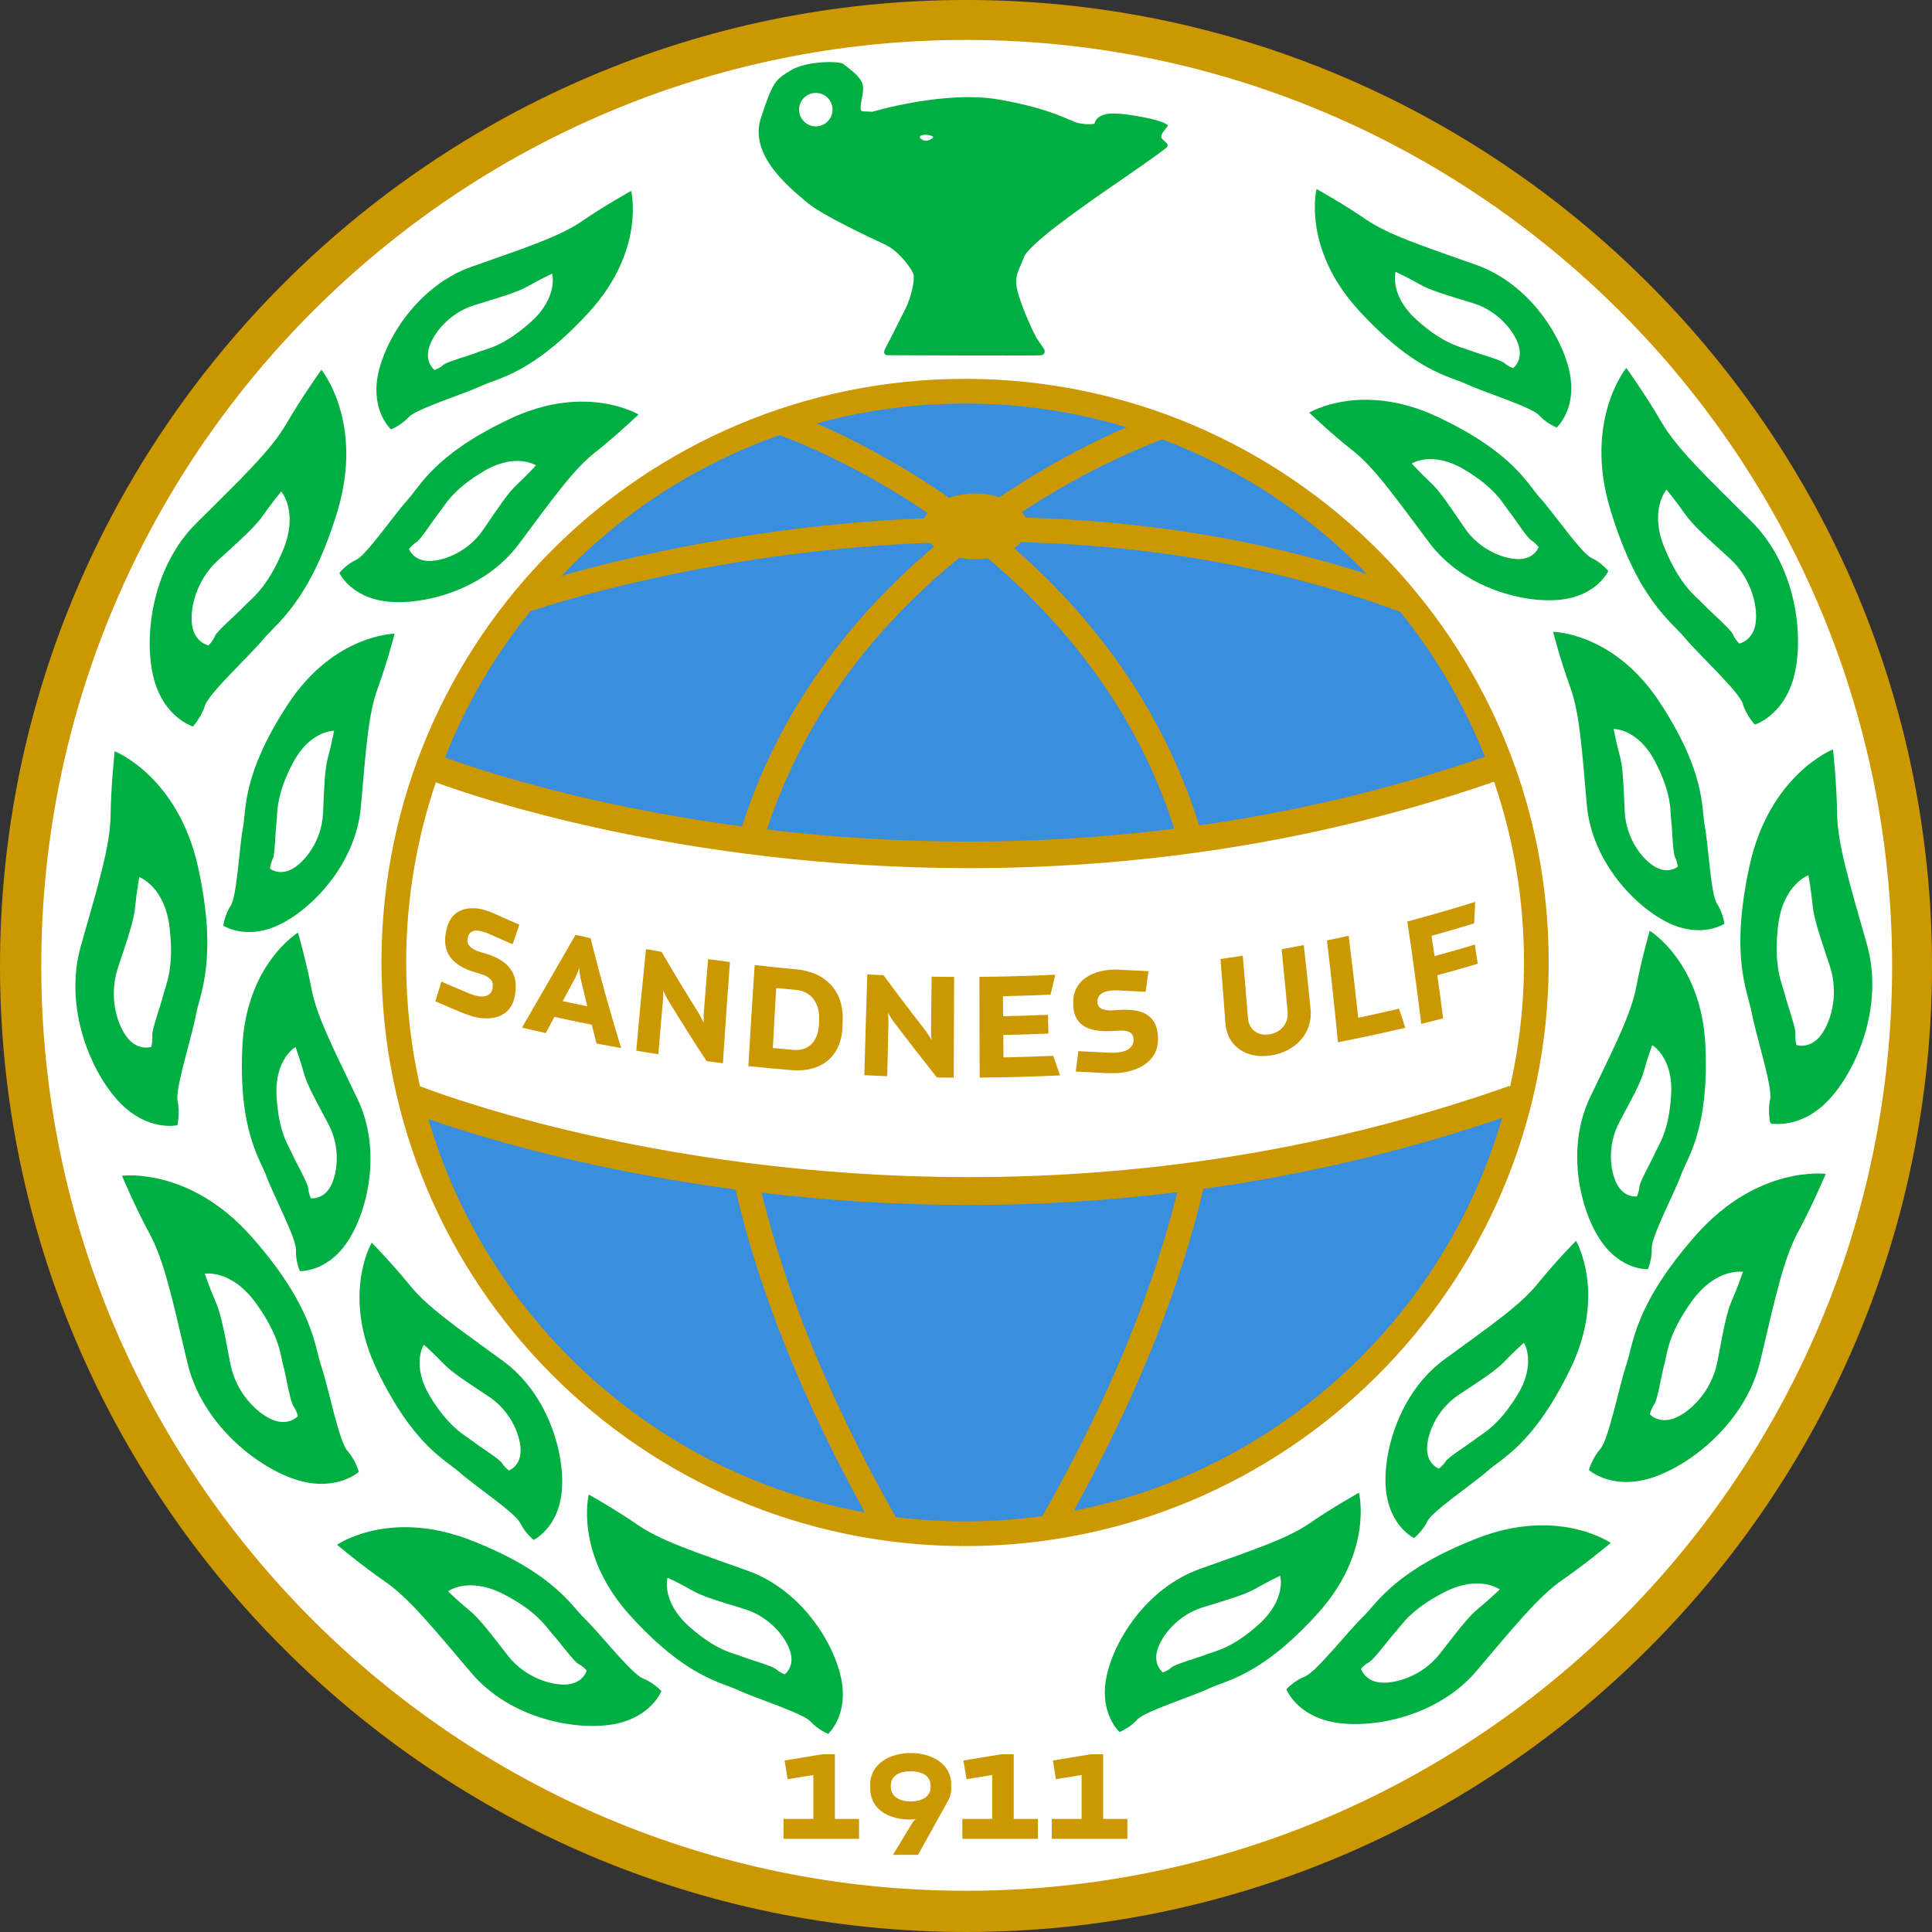 <?xml version="1.0" encoding="UTF-8"?>
<svg xmlns="http://www.w3.org/2000/svg" xmlns:xlink="http://www.w3.org/1999/xlink" width="324.06pt" height="324.06pt" viewBox="0 0 324.06 324.06" version="1.1">
<rect x="0" y="0" width="324.06" height="324.06" fill="#333333" stroke="none"/>
<defs>
<clipPath id="clip1">
  <path d="M 0 0 L 324.059 0 L 324.059 324.059 L 0 324.059 Z M 0 0 "/>
</clipPath>
</defs>
<g id="surface1">
<g clip-path="url(#clip1)" clip-rule="nonzero">
<path style=" stroke:none;fill-rule:nonzero;fill:rgb(79.999%,59.607%,0%);fill-opacity:1;" d="M 162.035 324.059 C 72.809 324.059 0 251.254 0 162.031 C 0 72.805 72.809 -0.004 162.035 -0.004 C 251.262 -0.004 324.062 72.805 324.062 162.031 C 324.062 251.254 251.262 324.059 162.035 324.059 "/>
</g>
<path style=" stroke:none;fill-rule:nonzero;fill:rgb(100%,100%,100%);fill-opacity:1;" d="M 162.035 6.695 C 76.48 6.695 6.918 76.477 6.918 162.031 C 6.918 247.578 76.48 317.145 162.035 317.145 C 247.59 317.145 317.371 247.578 317.371 162.031 C 317.371 76.477 247.59 6.695 162.035 6.695 "/>
<path style=" stroke:none;fill-rule:nonzero;fill:rgb(79.999%,59.607%,0%);fill-opacity:1;" d="M 131.422 308.426 L 131.422 305.094 L 136.422 305.094 L 136.422 297.727 L 132.113 298.426 L 131.605 295.293 L 137.961 294.246 L 140.039 294.246 L 140.039 305.094 L 144.09 305.094 L 144.09 308.426 "/>
<path style=" stroke:none;fill-rule:nonzero;fill:rgb(79.999%,59.607%,0%);fill-opacity:1;" d="M 156.09 299.473 C 156.09 297.727 154.395 297.094 152.73 297.094 C 151.062 297.094 149.422 297.727 149.422 299.5 L 149.422 299.73 C 149.422 301.422 151.035 302.164 152.758 302.164 C 154.477 302.164 156.09 301.453 156.09 299.785 Z M 159.039 302.012 L 153.984 311.121 L 149.781 311.121 L 153.039 305.734 C 153.191 305.453 153.449 305.27 153.602 305.141 C 153.293 305.191 152.961 305.191 152.629 305.191 C 149.066 305.191 145.961 303.527 145.961 299.91 L 145.961 299.348 C 145.961 295.809 149.32 294.039 152.758 294.039 C 156.219 294.039 159.555 295.809 159.555 299.348 L 159.555 299.91 C 159.555 300.707 159.426 301.316 159.039 302.012 "/>
<path style=" stroke:none;fill-rule:nonzero;fill:rgb(79.999%,59.607%,0%);fill-opacity:1;" d="M 161.422 308.426 L 161.422 305.094 L 166.422 305.094 L 166.422 297.727 L 162.117 298.426 L 161.602 295.293 L 167.965 294.246 L 170.039 294.246 L 170.039 305.094 L 174.094 305.094 L 174.094 308.426 "/>
<path style=" stroke:none;fill-rule:nonzero;fill:rgb(79.999%,59.607%,0%);fill-opacity:1;" d="M 176.422 308.426 L 176.422 305.094 L 181.422 305.094 L 181.422 297.727 L 177.113 298.426 L 176.602 295.293 L 182.965 294.246 L 185.039 294.246 L 185.039 305.094 L 189.094 305.094 L 189.094 308.426 "/>
<path style=" stroke:none;fill-rule:nonzero;fill:rgb(0%,68.626%,25.882%);fill-opacity:1;" d="M 155.297 23.609 C 154.801 23.609 154.273 23.223 154.273 23 C 154.273 22.781 154.68 22.602 155.176 22.602 C 155.676 22.602 156.516 22.781 156.516 23 C 156.516 23.223 155.797 23.609 155.297 23.609 M 136.836 21.195 C 135.285 21.195 134.027 19.941 134.027 18.391 C 134.027 16.844 135.285 15.586 136.836 15.586 C 138.387 15.586 139.641 16.844 139.641 18.391 C 139.641 19.941 138.387 21.195 136.836 21.195 M 194.906 23.258 C 194.441 22.695 195.371 21.848 195.695 21.363 C 196.012 20.875 196.031 21.098 195.281 20.633 C 194.531 20.16 189.566 19.039 186.66 19.039 C 183.758 19.039 183.574 20.766 183.574 20.766 C 183.574 20.766 182.445 21.004 180.852 20.633 C 179.262 20.258 176.633 18.289 167.547 16.695 C 158.453 15.102 146.305 18.75 146.305 18.75 L 144.59 18.664 C 143.934 18.289 144.777 16.508 144.777 14.727 C 144.777 12.945 142.223 11.445 141.562 10.793 C 140.906 10.137 135.125 10.23 132.594 11.824 C 130.066 13.418 129.691 13.512 127.629 19.785 C 125.566 26.062 132.504 31.5 135.219 33.844 C 137.938 36.184 146.367 40.027 148.523 41.055 C 150.68 42.09 152.555 44.617 153.117 45.742 C 153.68 46.863 152.555 50.43 152.008 51.508 C 151.457 52.59 149.18 57.176 148.523 58.391 C 147.871 59.613 148.898 59.582 148.898 59.582 C 148.898 59.582 174.199 59.703 174.676 59.582 C 175.152 59.461 175.23 59.238 175.23 58.859 C 175.23 58.488 174.289 57.453 173.824 56.609 C 173.355 55.77 171.762 52.488 170.828 49.395 C 169.887 46.305 170.922 45.461 171.715 43.207 C 172.512 40.949 181.789 34.594 182.91 33.75 C 184.039 32.906 195.371 25.223 195.754 24.66 C 196.125 24.098 195.371 23.816 194.906 23.258 "/>
<path style=" stroke:none;fill-rule:nonzero;fill:rgb(79.999%,59.607%,0%);fill-opacity:1;" d="M 162.348 63.547 C 162.188 63.547 162.027 63.547 161.875 63.547 C 108.023 63.547 64.246 107.066 63.984 160.973 C 63.984 161.133 63.984 161.293 63.984 161.445 C 63.984 215.297 107.5 259.07 161.41 259.328 L 161.418 257.258 L 161.418 259.328 L 161.895 259.328 C 215.734 259.328 259.504 215.809 259.77 161.906 C 259.77 161.742 259.77 161.586 259.77 161.426 C 259.77 107.586 216.25 63.812 162.348 63.547 "/>
<path style=" stroke:none;fill-rule:nonzero;fill:rgb(22.353%,55.685%,87.057%);fill-opacity:1;" d="M 234.863 102.613 C 240.75 109.902 245.566 118.094 249.07 126.941 C 232.609 132.605 216.5 136.266 201.129 138.449 C 194.77 117.996 182.523 102.777 170.094 91.961 C 170.535 91.652 170.926 91.312 171.246 90.945 C 191.324 91.461 213.238 94.621 234.863 102.613 "/>
<path style=" stroke:none;fill-rule:nonzero;fill:rgb(22.353%,55.685%,87.057%);fill-opacity:1;" d="M 160.922 93.547 C 161.754 93.715 162.641 93.805 163.562 93.805 C 164.289 93.805 164.992 93.738 165.668 93.637 C 166.84 94.617 168.012 95.637 169.176 96.695 C 180.406 106.926 191.133 120.734 196.961 139.008 C 184.926 140.523 173.379 141.156 162.5 141.156 C 150.27 141.156 138.891 140.363 128.637 139.145 C 135.156 119.297 147.504 104.75 159.914 94.371 C 160.25 94.094 160.586 93.82 160.922 93.547 "/>
<path style=" stroke:none;fill-rule:nonzero;fill:rgb(22.353%,55.685%,87.057%);fill-opacity:1;" d="M 194.961 73.703 C 208.059 78.645 219.754 86.43 229.293 96.305 C 209.695 89.977 190.109 87.332 172.012 86.82 C 171.863 86.484 171.668 86.164 171.43 85.859 C 176.336 82.645 180.93 80.098 184.789 78.176 C 188.18 76.484 191 75.266 192.969 74.477 C 193.797 74.141 194.461 73.891 194.961 73.703 "/>
<path style=" stroke:none;fill-rule:nonzero;fill:rgb(22.353%,55.685%,87.057%);fill-opacity:1;" d="M 161.875 67.691 C 162.027 67.691 162.176 67.691 162.316 67.691 C 171.574 67.734 180.516 69.121 188.953 71.664 C 183.957 73.824 176.195 77.621 167.637 83.406 C 166.418 83.004 165.031 82.773 163.562 82.773 C 161.977 82.773 160.496 83.039 159.215 83.504 C 150.266 77.285 142.109 73.266 136.984 71.031 C 144.91 68.855 153.258 67.691 161.875 67.691 "/>
<path style=" stroke:none;fill-rule:nonzero;fill:rgb(22.353%,55.685%,87.057%);fill-opacity:1;" d="M 130.758 72.984 C 130.801 73.004 130.84 73.016 130.887 73.031 C 133.684 74.059 143.828 78.078 155.566 86.023 C 155.359 86.312 155.195 86.617 155.066 86.93 C 127.504 88.059 105.109 93.469 94.168 96.605 C 104.242 86.086 116.738 77.918 130.758 72.984 "/>
<path style=" stroke:none;fill-rule:nonzero;fill:rgb(22.353%,55.685%,87.057%);fill-opacity:1;" d="M 88.938 102.555 C 89.16 102.477 89.441 102.387 89.785 102.273 C 96.121 100.195 122.242 92.324 155.969 91.043 C 156.18 91.27 156.41 91.484 156.668 91.691 C 143.871 102.484 131.109 117.824 124.461 138.617 C 114.574 137.301 105.84 135.613 98.527 133.93 C 90.691 132.121 84.492 130.316 80.262 128.969 C 78.148 128.293 76.523 127.73 75.434 127.34 C 75.125 127.23 74.863 127.137 74.641 127.055 C 78.16 118.133 83.008 109.887 88.938 102.555 "/>
<path style=" stroke:none;fill-rule:nonzero;fill:rgb(22.353%,55.685%,87.057%);fill-opacity:1;" d="M 71.859 187.695 C 78.996 190.207 97.535 196.09 123.355 199.516 C 127.129 215.746 134.062 233.746 145.062 253.676 C 109.949 247.316 81.684 221.422 71.859 187.695 "/>
<path style=" stroke:none;fill-rule:nonzero;fill:rgb(22.353%,55.685%,87.057%);fill-opacity:1;" d="M 161.895 255.184 L 161.43 255.184 C 157.645 255.168 153.918 254.922 150.254 254.469 C 138.844 234.309 131.676 216.23 127.746 200.062 C 138.316 201.309 149.996 202.113 162.531 202.117 C 173.57 202.117 185.273 201.488 197.461 199.984 C 193.469 216.133 186.262 234.18 174.852 254.289 C 170.617 254.879 166.289 255.184 161.895 255.184 "/>
<path style=" stroke:none;fill-rule:nonzero;fill:rgb(22.353%,55.685%,87.057%);fill-opacity:1;" d="M 180.098 253.414 C 191.078 233.551 198.031 215.602 201.859 199.406 C 217.906 197.172 234.734 193.395 251.953 187.512 C 242.297 220.918 214.57 246.621 180.098 253.414 "/>
<path style=" stroke:none;fill-rule:nonzero;fill:rgb(100%,100%,100%);fill-opacity:1;" d="M 162.5 145.613 C 114.258 145.609 79.148 133.461 73.105 131.234 C 69.93 140.578 68.18 150.59 68.129 161.004 C 68.129 161.145 68.129 161.293 68.129 161.445 C 68.129 168.574 68.93 175.516 70.438 182.188 C 70.605 182.254 71.133 182.465 72.059 182.801 C 73.188 183.211 74.875 183.805 77.07 184.52 C 81.469 185.949 87.91 187.863 96.051 189.777 C 112.336 193.605 135.422 197.441 162.531 197.441 C 189.641 197.441 220.773 193.609 253.199 182.129 L 253.277 182.348 C 254.777 175.766 255.59 168.922 255.625 161.891 C 255.625 161.73 255.625 161.574 255.625 161.426 C 255.625 150.824 253.859 140.633 250.609 131.121 C 219.078 141.984 188.832 145.613 162.5 145.613 "/>
<path style=" stroke:none;fill-rule:nonzero;fill:rgb(79.999%,59.607%,0%);fill-opacity:1;" d="M 79.312 170.496 C 78.824 170.367 78.32 170.176 77.543 169.879 C 76.027 169.25 74.523 168.605 73.031 167.953 C 73.367 166.848 73.703 165.742 74.035 164.641 C 75.527 165.297 77.027 165.941 78.543 166.57 C 79.035 166.789 79.363 166.883 79.773 166.992 C 81.348 167.422 82.449 166.941 82.613 165.762 C 82.621 165.699 82.633 165.641 82.641 165.578 C 82.797 164.477 82.098 163.801 80.59 163.359 C 80.297 163.27 80.004 163.18 79.711 163.09 C 76.598 162.168 74.105 160.379 74.766 156.531 C 74.781 156.445 74.797 156.355 74.812 156.266 C 75.492 152.367 78.645 151.867 81.363 152.656 C 81.926 152.82 82.316 152.961 82.891 153.234 C 84.285 153.867 85.691 154.488 87.105 155.102 C 86.73 156.191 86.359 157.281 85.988 158.375 C 84.594 157.781 83.211 157.176 81.84 156.559 C 81.449 156.395 81.203 156.324 80.855 156.223 C 79.52 155.84 78.625 156.262 78.453 157.316 C 78.441 157.387 78.43 157.457 78.418 157.527 C 78.27 158.445 79 159.215 80.52 159.672 C 80.801 159.754 81.086 159.832 81.367 159.91 C 84.484 160.859 86.953 162.594 86.445 166.422 C 86.43 166.508 86.422 166.594 86.41 166.684 C 85.875 170.801 82.281 171.301 79.312 170.496 "/>
<path style=" stroke:none;fill-rule:nonzero;fill:rgb(79.999%,59.607%,0%);fill-opacity:1;" d="M 97.395 164.156 C 97.227 163.344 97.156 162.363 97.156 162.367 C 97.156 162.367 96.859 163.266 96.512 163.969 C 95.797 165.285 95.09 166.605 94.379 167.922 C 95.746 168.223 97.125 168.516 98.508 168.797 C 98.129 167.254 97.758 165.703 97.395 164.156 M 100.059 175.035 C 99.789 173.984 99.523 172.93 99.262 171.875 C 97.156 171.461 95.07 171.023 92.992 170.566 C 92.512 171.473 92.027 172.371 91.547 173.277 C 90.215 172.984 88.883 172.68 87.562 172.363 C 90.543 167.184 93.539 162.004 96.531 156.809 C 97.367 157 98.207 157.184 99.047 157.363 C 100.602 163.547 102.32 169.688 104.18 175.797 C 102.801 175.551 101.426 175.297 100.059 175.035 "/>
<path style=" stroke:none;fill-rule:nonzero;fill:rgb(79.999%,59.607%,0%);fill-opacity:1;" d="M 121.258 178.336 C 120.344 178.227 119.43 178.109 118.52 177.992 C 116.332 174.656 114.203 171.289 112.141 167.891 C 111.711 167.191 111.238 166.141 111.238 166.141 C 111.238 166.141 111.258 167.066 111.199 167.742 C 110.93 170.773 110.668 173.805 110.422 176.836 C 109.188 176.645 107.953 176.441 106.723 176.234 C 107.219 170.559 107.766 164.879 108.359 159.199 C 109.23 159.355 110.098 159.508 110.969 159.656 C 112.941 163.062 114.988 166.441 117.098 169.785 C 117.535 170.504 118.035 171.566 118.035 171.566 C 118.035 171.566 117.996 170.617 118.051 169.922 C 118.277 166.902 118.52 163.887 118.773 160.871 C 119.992 161.047 121.215 161.211 122.441 161.367 C 122.008 167.023 121.613 172.68 121.258 178.336 "/>
<path style=" stroke:none;fill-rule:nonzero;fill:rgb(79.999%,59.607%,0%);fill-opacity:1;" d="M 137.402 171.055 C 137.52 168.238 136.012 166.266 133.578 166.047 C 132.449 165.945 131.32 165.836 130.195 165.727 C 129.996 169.078 129.805 172.434 129.633 175.781 C 130.781 175.895 131.93 176 133.078 176.102 C 135.73 176.328 137.258 174.539 137.371 171.781 C 137.383 171.535 137.395 171.297 137.402 171.055 M 132.785 179.5 C 130.355 179.301 127.938 179.074 125.527 178.824 C 125.848 173.172 126.199 167.523 126.586 161.871 C 128.922 162.141 131.27 162.383 133.629 162.598 C 138.348 163.027 141.52 166.133 141.348 171.094 C 141.332 171.488 141.32 171.883 141.305 172.281 C 141.137 177.258 137.664 179.914 132.785 179.5 "/>
<path style=" stroke:none;fill-rule:nonzero;fill:rgb(79.999%,59.607%,0%);fill-opacity:1;" d="M 159.965 180.754 C 159.027 180.746 158.094 180.738 157.16 180.73 C 154.734 177.688 152.34 174.617 149.992 171.52 C 149.504 170.883 148.941 169.902 148.941 169.902 C 148.941 169.906 149.031 170.812 149.02 171.484 C 148.945 174.492 148.883 177.504 148.816 180.516 C 147.535 180.469 146.258 180.41 144.98 180.348 C 145.129 174.715 145.293 169.078 145.477 163.445 C 146.379 163.488 147.285 163.531 148.191 163.574 C 150.48 166.68 152.812 169.754 155.191 172.801 C 155.684 173.453 156.262 174.441 156.262 174.441 C 156.262 174.441 156.16 173.516 156.164 172.82 C 156.199 169.816 156.234 166.82 156.27 163.816 C 157.523 163.844 158.785 163.855 160.039 163.859 C 160.012 169.492 159.984 175.121 159.965 180.754 "/>
<path style=" stroke:none;fill-rule:nonzero;fill:rgb(79.999%,59.607%,0%);fill-opacity:1;" d="M 164.324 180.746 C 164.309 175.117 164.297 169.484 164.277 163.855 C 168.523 163.816 172.77 163.695 177 163.492 C 176.738 164.605 176.473 165.723 176.203 166.836 C 173.547 166.957 170.883 167.047 168.219 167.098 C 168.23 168.219 168.238 169.336 168.25 170.453 C 170.766 170.402 173.277 170.32 175.781 170.215 C 175.805 171.266 175.832 172.309 175.855 173.359 C 173.332 173.469 170.809 173.547 168.281 173.598 C 168.293 174.852 168.301 176.105 168.312 177.363 C 171.098 177.309 173.887 177.219 176.664 177.094 C 177.043 178.188 177.426 179.281 177.805 180.379 C 173.32 180.59 168.824 180.715 164.324 180.746 "/>
<path style=" stroke:none;fill-rule:nonzero;fill:rgb(79.999%,59.607%,0%);fill-opacity:1;" d="M 187.551 179.98 C 187.02 180.02 186.453 180.012 185.586 179.996 C 183.871 179.918 182.156 179.824 180.441 179.723 C 180.59 178.586 180.734 177.449 180.883 176.309 C 182.598 176.41 184.309 176.496 186.02 176.57 C 186.586 176.605 186.945 176.582 187.395 176.547 C 189.121 176.41 190.176 175.59 190.125 174.43 C 190.121 174.367 190.117 174.309 190.117 174.25 C 190.066 173.16 189.219 172.77 187.555 172.875 C 187.23 172.895 186.906 172.914 186.578 172.93 C 183.133 173.141 180.121 172.344 180.016 168.578 C 180.008 168.492 180.008 168.402 180.008 168.316 C 179.895 164.5 183.129 162.914 186.148 162.672 C 186.777 162.621 187.215 162.613 187.871 162.66 C 189.461 162.75 191.051 162.828 192.633 162.895 C 192.48 164.047 192.324 165.195 192.164 166.344 C 190.605 166.281 189.047 166.207 187.48 166.117 C 187.047 166.102 186.77 166.121 186.383 166.152 C 184.906 166.266 184.047 166.973 184.09 168.008 C 184.09 168.074 184.094 168.145 184.098 168.215 C 184.129 169.117 185.062 169.57 186.746 169.469 C 187.059 169.445 187.371 169.418 187.684 169.395 C 191.129 169.191 194.012 169.961 194.215 173.734 C 194.215 173.82 194.223 173.906 194.227 173.996 C 194.441 178.059 190.809 179.738 187.551 179.98 "/>
<path style=" stroke:none;fill-rule:nonzero;fill:rgb(79.999%,59.607%,0%);fill-opacity:1;" d="M 213.219 177.023 C 209.227 177.652 205.816 175.688 205.531 171.516 C 205.273 167.965 205.004 164.41 204.715 160.859 C 205.961 160.684 207.207 160.496 208.445 160.305 C 208.754 163.781 209.047 167.262 209.32 170.738 C 209.469 172.711 211.008 173.801 212.941 173.492 C 214.867 173.188 216.156 171.645 215.977 169.672 C 215.66 166.18 215.324 162.699 214.969 159.215 C 216.215 158.992 217.449 158.762 218.684 158.523 C 219.086 162.086 219.465 165.652 219.824 169.215 C 220.23 173.359 217.238 176.402 213.219 177.023 "/>
<path style=" stroke:none;fill-rule:nonzero;fill:rgb(79.999%,59.607%,0%);fill-opacity:1;" d="M 224.418 174.82 C 223.863 169.129 223.254 163.434 222.578 157.742 C 223.797 157.488 225.008 157.23 226.211 156.961 C 226.789 161.543 227.324 166.129 227.82 170.719 C 230.121 170.234 232.398 169.723 234.66 169.188 C 235.016 170.254 235.363 171.32 235.715 172.387 C 231.996 173.266 228.227 174.078 224.418 174.82 "/>
<path style=" stroke:none;fill-rule:nonzero;fill:rgb(79.999%,59.607%,0%);fill-opacity:1;" d="M 247.266 154.875 C 244.91 155.602 242.523 156.301 240.113 156.965 C 240.289 158.102 240.453 159.238 240.621 160.375 C 242.895 159.758 245.141 159.113 247.363 158.441 C 247.539 159.512 247.707 160.586 247.875 161.652 C 245.633 162.32 243.371 162.965 241.086 163.578 C 241.426 165.988 241.75 168.395 242.062 170.809 C 240.844 171.125 239.621 171.434 238.395 171.738 C 237.691 166.008 236.91 160.285 236.062 154.562 C 239.922 153.547 243.715 152.445 247.438 151.27 C 247.383 152.469 247.328 153.672 247.266 154.875 "/>
<path style=" stroke:none;fill-rule:nonzero;fill:rgb(0%,68.626%,25.882%);fill-opacity:1;" d="M 234.086 45.59 C 234.086 45.59 236.195 46.578 238.062 47.648 C 239.926 48.723 242.637 49.492 247.059 50.844 C 251.48 52.199 254.215 55.863 254.797 58.23 C 255.375 60.594 253.805 61.746 253.805 61.746 C 253.805 61.746 252.98 61.473 252.355 60.91 C 251.73 60.348 247.855 59.301 246.484 58.75 C 245.109 58.191 242.285 57.859 237.641 53.672 C 232.984 49.484 234.086 45.59 234.086 45.59 M 246.027 64.441 C 248.855 65.777 256.867 68.258 258.145 69.652 C 259.41 71.047 261.105 71.711 261.105 71.711 C 261.105 71.711 264.438 68.727 263.336 62.762 C 262.23 56.801 256.711 47.648 247.578 44.422 C 238.445 41.195 232.844 39.371 229.008 36.738 C 225.18 34.105 220.828 31.703 220.828 31.703 C 220.828 31.703 218.371 41.613 227.859 52.004 C 237.344 62.387 243.199 63.105 246.027 64.441 "/>
<path style=" stroke:none;fill-rule:nonzero;fill:rgb(0%,68.626%,25.882%);fill-opacity:1;" d="M 279.523 82.121 C 279.523 82.121 281.188 84.137 282.559 86.117 C 283.934 88.098 286.305 90.18 290.129 93.672 C 293.957 97.168 294.965 102.184 294.418 104.859 C 293.871 107.531 291.723 107.945 291.723 107.945 C 291.723 107.945 291.027 107.273 290.664 106.402 C 290.301 105.531 286.883 102.609 285.758 101.395 C 284.637 100.176 281.938 98.48 279.238 92.012 C 276.539 85.539 279.523 82.121 279.523 82.121 M 282.562 106.941 C 284.785 109.648 291.703 116.004 292.316 118.031 C 292.938 120.051 294.336 121.539 294.336 121.539 C 294.336 121.539 299.137 120.113 300.887 113.547 C 302.629 106.98 301.438 95.074 293.742 87.418 C 286.051 79.77 281.254 75.234 278.637 70.727 C 276.027 66.223 272.781 61.707 272.781 61.707 C 272.781 61.707 265.535 70.559 270.148 85.625 C 274.754 100.688 280.34 104.227 282.562 106.941 "/>
<path style=" stroke:none;fill-rule:nonzero;fill:rgb(0%,68.626%,25.882%);fill-opacity:1;" d="M 305.188 173.922 C 303.402 175.988 301.324 175.289 301.324 175.289 C 301.324 175.289 301.051 174.359 301.156 173.43 C 301.266 172.488 299.719 168.27 299.332 166.66 C 298.953 165.051 297.426 162.246 298.242 155.289 C 299.059 148.324 303.336 146.805 303.336 146.805 C 303.336 146.805 303.797 149.379 304.023 151.773 C 304.25 154.172 305.305 157.152 306.93 162.07 C 308.555 166.988 306.973 171.863 305.188 173.922 M 313.137 158.387 C 310.18 147.945 308.219 141.645 308.141 136.434 C 308.074 131.234 307.453 125.699 307.453 125.699 C 307.453 125.699 296.801 129.871 293.445 145.266 C 290.09 160.66 293.223 166.477 293.836 169.93 C 294.441 173.383 297.359 182.309 296.91 184.379 C 296.457 186.445 296.953 188.422 296.953 188.422 C 296.953 188.422 301.836 189.531 306.57 184.664 C 311.305 179.789 316.098 168.828 313.137 158.387 "/>
<path style=" stroke:none;fill-rule:nonzero;fill:rgb(0%,68.626%,25.882%);fill-opacity:1;" d="M 290.543 218.008 C 289.566 220.207 289.035 223.324 288.062 228.414 C 287.078 233.496 283.336 236.984 280.766 237.914 C 278.203 238.848 276.73 237.23 276.73 237.23 C 276.73 237.23 276.938 236.281 277.484 235.52 C 278.039 234.754 278.742 230.316 279.188 228.723 C 279.648 227.129 279.676 223.941 283.777 218.258 C 287.887 212.57 292.355 213.328 292.355 213.328 C 292.355 213.328 291.508 215.805 290.543 218.008 M 284.469 207.164 C 274.039 218.973 273.938 225.586 272.797 228.898 C 271.648 232.211 269.852 241.43 268.438 243.012 C 267.047 244.594 266.512 246.57 266.512 246.57 C 266.512 246.57 270.234 249.918 276.742 247.969 C 283.254 246.016 292.777 238.781 295.277 228.215 C 297.773 217.656 299.133 211.199 301.609 206.613 C 304.082 202.035 306.234 196.902 306.234 196.902 C 306.234 196.902 294.898 195.359 284.469 207.164 "/>
<path style=" stroke:none;fill-rule:nonzero;fill:rgb(0%,68.626%,25.882%);fill-opacity:1;" d="M 248.039 269.734 C 246.277 271.16 244.512 273.535 241.523 277.371 C 238.531 281.203 233.914 282.512 231.367 282.199 C 228.828 281.879 228.285 279.898 228.285 279.898 C 228.285 279.898 228.863 279.199 229.648 278.797 C 230.438 278.391 232.922 274.98 233.977 273.84 C 235.039 272.703 236.426 270.051 242.277 267.055 C 248.141 264.059 251.555 266.602 251.555 266.602 C 251.555 266.602 249.785 268.301 248.039 269.734 M 247.594 258.086 C 233.832 263.5 230.934 268.977 228.555 271.258 C 226.184 273.531 220.746 280.465 218.891 281.199 C 217.047 281.922 215.762 283.34 215.762 283.34 C 215.762 283.34 217.441 287.73 223.715 288.879 C 229.984 290.031 241.043 288.051 247.641 280.289 C 254.234 272.531 258.125 267.711 262.152 264.938 C 266.172 262.168 270.168 258.797 270.168 258.797 C 270.168 258.797 261.352 252.668 247.594 258.086 "/>
<path style=" stroke:none;fill-rule:nonzero;fill:rgb(0%,68.626%,25.882%);fill-opacity:1;" d="M 245.574 78.734 C 250.949 81.934 252.109 84.531 253.047 85.676 C 253.977 86.82 256.133 90.207 256.855 90.641 C 257.578 91.07 258.086 91.773 258.086 91.773 C 258.086 91.773 257.449 93.621 255.02 93.766 C 252.586 93.914 248.277 92.391 245.672 88.57 C 243.059 84.754 241.523 82.391 239.949 80.93 C 238.371 79.469 236.801 77.742 236.801 77.742 C 236.801 77.742 240.188 75.539 245.574 78.734 M 239.691 90.973 C 245.488 98.738 255.863 101.289 261.883 100.57 C 267.91 99.855 269.77 95.789 269.77 95.789 C 269.77 95.789 268.637 94.363 266.922 93.566 C 265.215 92.766 260.465 85.855 258.348 83.551 C 256.227 81.242 253.805 75.867 241.07 69.898 C 228.336 63.926 219.598 69.215 219.598 69.215 C 219.598 69.215 223.188 72.656 226.84 75.531 C 230.492 78.406 233.895 83.215 239.691 90.973 "/>
<path style=" stroke:none;fill-rule:nonzero;fill:rgb(0%,68.626%,25.882%);fill-opacity:1;" d="M 277.75 145.477 C 275.602 144.324 272.73 140.762 272.52 136.141 C 272.309 131.523 272.238 128.707 271.664 126.637 C 271.09 124.562 270.66 122.27 270.66 122.27 C 270.66 122.27 274.707 122.172 277.605 127.723 C 280.5 133.27 280.121 136.09 280.312 137.555 C 280.512 139.02 280.566 143.027 280.953 143.777 C 281.344 144.523 281.406 145.391 281.406 145.391 C 281.406 145.391 279.898 146.625 277.75 145.477 M 287.984 151.559 C 286.949 149.977 286.539 141.602 285.945 138.531 C 285.355 135.453 286.117 129.605 278.418 117.836 C 270.715 106.062 260.504 105.98 260.504 105.98 C 260.504 105.98 261.746 110.793 263.344 115.152 C 264.945 119.523 265.312 125.402 266.168 135.047 C 267.027 144.699 274.512 152.32 280.016 154.875 C 285.52 157.422 289.238 154.941 289.238 154.941 C 289.238 154.941 289.016 153.137 287.984 151.559 "/>
<path style=" stroke:none;fill-rule:nonzero;fill:rgb(0%,68.626%,25.882%);fill-opacity:1;" d="M 280.309 183.543 C 279.965 189.793 278.195 192.023 277.617 193.379 C 277.031 194.742 275.027 198.215 274.98 199.059 C 274.934 199.898 274.555 200.676 274.555 200.676 C 274.555 200.676 272.625 200.965 271.363 198.883 C 270.105 196.789 269.453 192.27 271.633 188.188 C 273.812 184.105 275.195 181.652 275.754 179.578 C 276.32 177.5 277.125 175.309 277.125 175.309 C 277.125 175.309 280.652 177.289 280.309 183.543 M 286.055 175.465 C 285.449 161.406 276.715 156.121 276.715 156.121 C 276.715 156.121 275.328 160.891 274.469 165.457 C 273.613 170.027 270.93 175.27 266.738 184 C 262.539 192.734 265.082 203.109 268.512 208.113 C 271.934 213.129 276.398 212.895 276.398 212.895 C 276.398 212.895 277.133 211.223 277.055 209.34 C 276.965 207.445 280.895 200.035 281.957 197.102 C 283.02 194.148 286.664 189.516 286.055 175.465 "/>
<path style=" stroke:none;fill-rule:nonzero;fill:rgb(0%,68.626%,25.882%);fill-opacity:1;" d="M 254.52 233.98 C 251.254 239.316 248.641 240.445 247.488 241.367 C 246.328 242.293 242.918 244.398 242.48 245.121 C 242.039 245.836 241.336 246.336 241.336 246.336 C 241.336 246.336 239.496 245.684 239.379 243.246 C 239.258 240.812 240.832 236.516 244.684 233.957 C 248.535 231.398 250.91 229.895 252.387 228.328 C 253.871 226.77 255.613 225.223 255.613 225.223 C 255.613 225.223 257.781 228.637 254.52 233.98 M 257.945 215.285 C 255.023 218.906 250.18 222.25 242.352 227.953 C 234.516 233.66 231.844 244 232.484 250.027 C 233.137 256.062 237.176 257.977 237.176 257.977 C 237.176 257.977 238.617 256.852 239.434 255.152 C 240.254 253.453 247.223 248.785 249.547 246.695 C 251.887 244.602 257.289 242.25 263.41 229.586 C 269.531 216.922 264.344 208.121 264.344 208.121 C 264.344 208.121 260.863 211.672 257.945 215.285 "/>
<path style=" stroke:none;fill-rule:nonzero;fill:rgb(0%,68.626%,25.882%);fill-opacity:1;" d="M 211.207 272.402 C 206.562 276.594 203.734 276.941 202.375 277.496 C 201.004 278.051 197.137 279.113 196.508 279.68 C 195.883 280.238 195.066 280.523 195.066 280.523 C 195.066 280.523 193.48 279.375 194.062 277.004 C 194.633 274.637 197.355 270.969 201.773 269.594 C 206.195 268.23 208.902 267.457 210.762 266.375 C 212.617 265.297 214.73 264.305 214.73 264.305 C 214.73 264.305 215.848 268.191 211.207 272.402 M 220.973 270.695 C 230.43 260.281 227.941 250.371 227.941 250.371 C 227.941 250.371 223.602 252.793 219.773 255.434 C 215.949 258.078 210.355 259.918 201.238 263.172 C 192.109 266.434 186.617 275.594 185.535 281.562 C 184.449 287.531 187.781 290.512 187.781 290.512 C 187.781 290.512 189.484 289.844 190.746 288.441 C 192.016 287.039 200.02 284.535 202.84 283.188 C 205.676 281.844 211.523 281.105 220.973 270.695 "/>
<path style=" stroke:none;fill-rule:nonzero;fill:rgb(0%,68.626%,25.882%);fill-opacity:1;" d="M 71.898 58.543 C 72.484 56.176 75.215 52.512 79.637 51.156 C 84.059 49.805 86.77 49.035 88.637 47.961 C 90.5 46.891 92.613 45.902 92.613 45.902 C 92.613 45.902 93.711 49.801 89.059 53.984 C 84.41 58.172 81.582 58.504 80.211 59.059 C 78.84 59.613 74.965 60.66 74.34 61.223 C 73.715 61.785 72.891 62.062 72.891 62.062 C 72.891 62.062 71.32 60.906 71.898 58.543 M 65.586 72.023 C 65.586 72.023 67.281 71.355 68.555 69.965 C 69.828 68.566 77.836 66.09 80.664 64.754 C 83.496 63.418 89.352 62.695 98.836 52.316 C 108.32 41.926 105.867 32.02 105.867 32.02 C 105.867 32.02 101.516 34.418 97.688 37.051 C 93.855 39.688 88.25 41.508 79.121 44.734 C 69.984 47.961 64.465 57.109 63.359 63.074 C 62.258 69.039 65.586 72.023 65.586 72.023 "/>
<path style=" stroke:none;fill-rule:nonzero;fill:rgb(0%,68.626%,25.882%);fill-opacity:1;" d="M 36.562 93.984 C 40.391 90.488 42.762 88.41 44.137 86.43 C 45.508 84.445 47.172 82.434 47.172 82.434 C 47.172 82.434 50.156 85.852 47.457 92.324 C 44.758 98.793 42.059 100.488 40.934 101.707 C 39.812 102.922 36.395 105.84 36.031 106.715 C 35.672 107.586 34.973 108.258 34.973 108.258 C 34.973 108.258 32.82 107.844 32.273 105.172 C 31.73 102.496 32.738 97.477 36.562 93.984 M 32.355 121.852 C 32.355 121.852 33.758 120.363 34.379 118.344 C 34.992 116.316 41.91 109.961 44.133 107.254 C 46.355 104.539 51.938 101 56.547 85.938 C 61.16 70.867 53.914 62.02 53.914 62.02 C 53.914 62.02 50.664 66.535 48.055 71.039 C 45.441 75.547 40.645 80.082 32.953 87.73 C 25.258 95.387 24.07 107.293 25.812 113.859 C 27.559 120.426 32.355 121.852 32.355 121.852 "/>
<path style=" stroke:none;fill-rule:nonzero;fill:rgb(0%,68.626%,25.882%);fill-opacity:1;" d="M 25.539 173.742 C 25.645 174.676 25.367 175.602 25.367 175.602 C 25.367 175.602 23.293 176.301 21.508 174.234 C 19.719 172.176 18.145 167.301 19.766 162.383 C 21.391 157.465 22.445 154.48 22.672 152.086 C 22.898 149.691 23.359 147.117 23.359 147.117 C 23.359 147.117 27.633 148.637 28.449 155.602 C 29.27 162.559 27.742 165.359 27.363 166.973 C 26.977 168.582 25.426 172.801 25.539 173.742 M 29.742 188.734 C 29.742 188.734 30.238 186.758 29.785 184.691 C 29.336 182.621 32.254 173.695 32.859 170.242 C 33.473 166.789 36.605 160.973 33.25 145.578 C 29.895 130.184 19.242 126.012 19.242 126.012 C 19.242 126.012 18.621 131.547 18.551 136.746 C 18.477 141.957 16.516 148.262 13.555 158.695 C 10.594 169.141 15.387 180.102 20.125 184.977 C 24.859 189.848 29.742 188.734 29.742 188.734 "/>
<path style=" stroke:none;fill-rule:nonzero;fill:rgb(0%,68.626%,25.882%);fill-opacity:1;" d="M 45.93 238.227 C 43.363 237.297 39.613 233.809 38.633 228.723 C 37.66 223.637 37.125 220.52 36.152 218.316 C 35.191 216.113 34.34 213.637 34.34 213.637 C 34.34 213.637 38.812 212.883 42.918 218.57 C 47.02 224.254 47.051 227.441 47.508 229.039 C 47.953 230.625 48.656 235.066 49.211 235.832 C 49.762 236.594 49.969 237.539 49.969 237.539 C 49.969 237.539 48.496 239.16 45.93 238.227 M 58.254 243.328 C 56.848 241.742 55.047 232.52 53.902 229.211 C 52.754 225.898 52.656 219.285 42.227 207.48 C 31.797 195.668 20.461 197.215 20.461 197.215 C 20.461 197.215 22.613 202.348 25.086 206.926 C 27.562 211.516 28.922 217.969 31.418 228.527 C 33.914 239.094 43.445 246.332 49.953 248.281 C 56.461 250.23 60.184 246.883 60.184 246.883 C 60.184 246.883 59.652 244.91 58.254 243.328 "/>
<path style=" stroke:none;fill-rule:nonzero;fill:rgb(0%,68.626%,25.882%);fill-opacity:1;" d="M 95.328 282.512 C 92.781 282.824 88.16 281.512 85.172 277.684 C 82.184 273.848 80.414 271.473 78.656 270.047 C 76.91 268.617 75.141 266.914 75.141 266.914 C 75.141 266.914 78.555 264.375 84.414 267.367 C 90.27 270.367 91.656 273.012 92.719 274.156 C 93.773 275.293 96.254 278.707 97.043 279.109 C 97.832 279.512 98.41 280.211 98.41 280.211 C 98.41 280.211 97.867 282.195 95.328 282.512 M 107.805 281.508 C 105.949 280.781 100.512 273.844 98.141 271.57 C 95.762 269.289 92.863 263.809 79.102 258.398 C 65.344 252.977 56.531 259.105 56.531 259.105 C 56.531 259.105 60.527 262.477 64.543 265.25 C 68.57 268.02 72.461 272.844 79.055 280.602 C 85.652 288.363 96.711 290.348 102.98 289.195 C 109.254 288.043 110.934 283.652 110.934 283.652 C 110.934 283.652 109.648 282.23 107.805 281.508 "/>
<path style=" stroke:none;fill-rule:nonzero;fill:rgb(0%,68.626%,25.882%);fill-opacity:1;" d="M 69.84 90.949 C 70.566 90.52 72.715 87.133 73.648 85.988 C 74.59 84.848 75.746 82.246 81.121 79.047 C 86.508 75.852 89.898 78.055 89.898 78.055 C 89.898 78.055 88.324 79.781 86.746 81.242 C 85.172 82.699 83.637 85.066 81.027 88.883 C 78.418 92.703 74.109 94.227 71.676 94.078 C 69.242 93.934 68.609 92.086 68.609 92.086 C 68.609 92.086 69.117 91.383 69.84 90.949 M 56.926 96.102 C 56.926 96.102 58.789 100.164 64.812 100.883 C 70.836 101.602 81.211 99.051 87.004 91.285 C 92.801 83.527 96.203 78.719 99.859 75.844 C 103.504 72.969 107.098 69.527 107.098 69.527 C 107.098 69.527 98.359 64.238 85.625 70.211 C 72.891 76.18 70.465 81.555 68.348 83.863 C 66.23 86.164 61.484 93.078 59.773 93.879 C 58.059 94.68 56.926 96.102 56.926 96.102 "/>
<path style=" stroke:none;fill-rule:nonzero;fill:rgb(0%,68.626%,25.882%);fill-opacity:1;" d="M 45.742 144.094 C 46.133 143.34 46.184 139.332 46.383 137.867 C 46.574 136.402 46.195 133.578 49.094 128.031 C 51.992 122.484 56.035 122.582 56.035 122.582 C 56.035 122.582 55.605 124.875 55.031 126.945 C 54.457 129.02 54.387 131.836 54.176 136.453 C 53.965 141.074 51.098 144.637 48.945 145.785 C 46.797 146.938 45.289 145.699 45.289 145.699 C 45.289 145.699 45.355 144.836 45.742 144.094 M 46.68 155.184 C 52.184 152.633 59.668 145.016 60.527 135.359 C 61.383 125.715 61.75 119.836 63.352 115.465 C 64.945 111.105 66.191 106.293 66.191 106.293 C 66.191 106.293 55.98 106.379 48.281 118.148 C 40.578 129.918 41.34 135.766 40.75 138.848 C 40.156 141.914 39.746 150.285 38.711 151.871 C 37.68 153.445 37.457 155.254 37.457 155.254 C 37.457 155.254 41.176 157.734 46.68 155.184 "/>
<path style=" stroke:none;fill-rule:nonzero;fill:rgb(0%,68.626%,25.882%);fill-opacity:1;" d="M 49.078 193.691 C 48.5 192.336 46.73 190.105 46.387 183.852 C 46.043 177.602 49.57 175.621 49.57 175.621 C 49.57 175.621 50.379 177.812 50.941 179.891 C 51.5 181.965 52.883 184.422 55.059 188.496 C 57.238 192.578 56.59 197.102 55.332 199.195 C 54.074 201.273 52.145 200.984 52.145 200.984 C 52.145 200.984 51.762 200.211 51.715 199.367 C 51.668 198.523 49.664 195.055 49.078 193.691 M 50.293 213.203 C 50.293 213.203 54.762 213.438 58.184 208.426 C 61.609 203.422 64.152 193.047 59.957 184.312 C 55.766 175.582 53.082 170.34 52.227 165.77 C 51.367 161.199 49.98 156.43 49.98 156.43 C 49.98 156.43 41.246 161.719 40.637 175.777 C 40.027 189.828 43.672 194.461 44.738 197.41 C 45.801 200.348 49.727 207.758 49.641 209.652 C 49.559 211.531 50.293 213.203 50.293 213.203 "/>
<path style=" stroke:none;fill-rule:nonzero;fill:rgb(0%,68.626%,25.882%);fill-opacity:1;" d="M 71.082 225.535 C 71.082 225.535 72.824 227.078 74.305 228.641 C 75.781 230.207 78.164 231.711 82.012 234.27 C 85.863 236.828 87.438 241.125 87.312 243.559 C 87.199 245.996 85.359 246.645 85.359 246.645 C 85.359 246.645 84.656 246.148 84.215 245.43 C 83.773 244.711 80.363 242.602 79.207 241.68 C 78.055 240.762 75.441 239.629 72.172 234.293 C 68.914 228.949 71.082 225.535 71.082 225.535 M 77.145 247.012 C 79.473 249.098 86.441 253.766 87.262 255.461 C 88.078 257.164 89.516 258.289 89.516 258.289 C 89.516 258.289 93.559 256.375 94.207 250.34 C 94.852 244.312 92.18 233.973 84.344 228.262 C 76.516 222.562 71.672 219.219 68.754 215.598 C 65.828 211.984 62.348 208.434 62.348 208.434 C 62.348 208.434 57.164 217.234 63.285 229.898 C 69.406 242.559 74.809 244.914 77.145 247.012 "/>
<path style=" stroke:none;fill-rule:nonzero;fill:rgb(0%,68.626%,25.882%);fill-opacity:1;" d="M 131.629 280.836 C 131.629 280.836 130.812 280.551 130.188 279.992 C 129.562 279.426 125.691 278.367 124.32 277.809 C 122.957 277.254 120.133 276.906 115.484 272.715 C 110.848 268.504 111.969 264.617 111.969 264.617 C 111.969 264.617 114.078 265.609 115.938 266.688 C 117.793 267.77 120.5 268.543 124.918 269.906 C 129.34 271.281 132.062 274.949 132.633 277.316 C 133.215 279.688 131.629 280.836 131.629 280.836 M 125.457 263.484 C 116.34 260.23 110.746 258.395 106.918 255.742 C 103.098 253.105 98.754 250.684 98.754 250.684 C 98.754 250.684 96.266 260.594 105.723 271.008 C 115.172 281.418 121.02 282.16 123.855 283.504 C 126.676 284.844 134.68 287.352 135.949 288.754 C 137.211 290.152 138.91 290.824 138.91 290.824 C 138.91 290.824 142.246 287.844 141.156 281.871 C 140.074 275.906 134.586 266.75 125.457 263.484 "/>
</g>
</svg>
